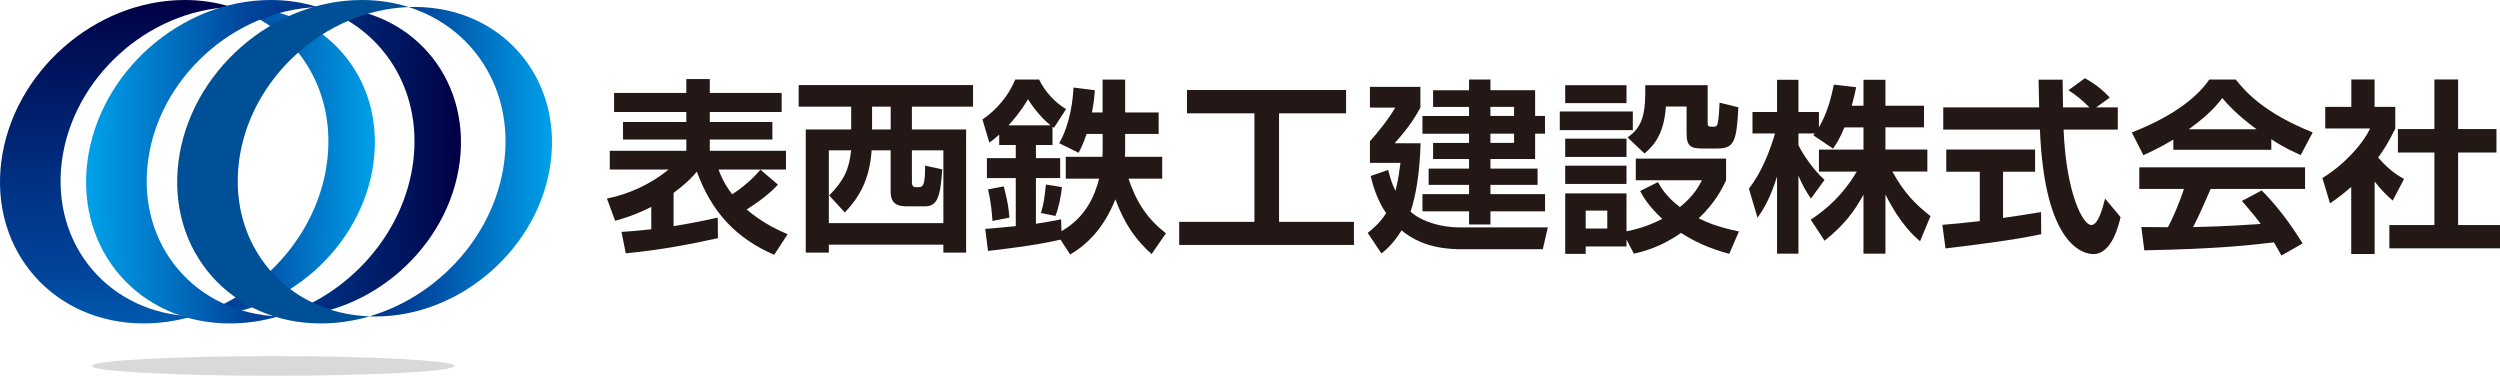 <svg width="346" height="52" viewBox="0 0 346 52" fill="none" xmlns="http://www.w3.org/2000/svg">
<g clip-path="url(#clip0_714_3959)">
<path d="M107.142 35.263C101.88 32.987 98.481 29.349 96.446 23.75C96.061 24.21 95.18 25.257 93.225 26.691V31.296C96.24 30.809 98.202 30.375 99.335 30.118L99.362 32.961C95.73 33.776 91.058 34.651 86.605 35.059L86.015 32.092C87.3 32.013 88.255 31.941 90.137 31.73V28.632C87.97 29.73 86.293 30.243 85.133 30.553L84 27.48C87.121 26.842 90.057 25.487 92.536 23.46H84.391V20.875H94.988V19.316H86.227V16.882H94.988V15.5H84.987V12.862H94.988V10.941H98.235V12.862H108.183V15.5H98.235V16.882H106.897V19.316H98.235V20.875H108.779V23.46H99.448C99.653 24.026 100.117 25.303 101.33 26.888C101.741 26.632 103.597 25.428 105.247 23.487L107.672 25.559C105.916 27.428 103.802 28.684 103.338 28.987C105.194 30.572 107.023 31.572 109.011 32.414L107.155 35.257L107.142 35.263Z" fill="#231815"/>
<path d="M134.665 14.763H126.209V17.915H133.711V34.961H130.563V33.862H114.71V34.961H111.516V17.915H117.805V14.763H110.535V11.77H134.665V14.763ZM114.71 20.803V30.882H130.563V20.803H126.209V25.283C126.209 25.618 126.361 25.895 126.646 25.895H127.216C127.786 25.895 128.038 25.46 128.038 22.928L130.41 23.441C130.152 27.23 129.741 28.559 128.011 28.559H125.586C124.399 28.559 123.266 28.355 123.266 26.513V20.809H120.635C120.35 25.033 118.779 27.46 116.924 29.408L114.757 27.053C116.818 24.954 117.514 23.447 117.799 20.809H114.704L114.71 20.803ZM120.695 14.763V17.915H123.273V14.763H120.695Z" fill="#231815"/>
<path d="M146.766 33.164C143.645 33.934 137.793 34.625 136.739 34.724L136.355 31.678C137.256 31.599 138.184 31.553 140.583 31.296V24.645H136.587V21.882H140.583V20.066H138.29V18.632C137.647 19.217 137.336 19.447 136.925 19.73L135.971 16.533C137.8 15.329 139.609 13.257 140.51 11.007H143.811C144.613 12.671 146.024 14.204 147.548 15.099L145.872 17.684C145.801 17.632 145.733 17.581 145.666 17.533V20.066H143.373V21.882H146.727V24.645H143.373V30.967C144.997 30.737 146.031 30.507 146.853 30.355L146.906 31.993C150.332 30.046 151.545 27 152.115 24.724H147.502V21.704H152.578C152.578 21.474 152.605 21.191 152.605 20.888V18.533H150.385C149.894 19.993 149.61 20.507 149.278 21.145L146.594 19.816C147.575 18.125 148.397 15.493 148.576 12.112L151.538 12.493C151.485 13.237 151.412 13.98 151.127 15.566H152.598V11.013H155.72V15.566H160.359V18.533H155.72V20.835C155.72 20.941 155.693 21.526 155.693 21.704H160.849V24.724H156.184C157.29 28.053 158.841 30.329 161.366 32.296L159.378 35.164C157.317 33.322 155.667 31.118 154.374 27.592C153.758 29.053 152.181 32.862 148.112 35.217L146.773 33.171L146.766 33.164ZM138.926 25.796C139.443 27.921 139.569 28.48 139.702 30.118L137.356 30.579C137.303 29.684 137.177 28.072 136.739 26.204L138.933 25.796H138.926ZM145.401 17.349C144.732 16.835 143.413 15.559 142.28 13.743C141.219 15.487 140.166 16.71 139.576 17.349H145.401ZM146.972 25.895C146.892 26.921 146.534 28.763 146.071 29.888L144.063 29.48C144.447 28.25 144.526 27.585 144.758 25.54L146.978 25.895H146.972Z" fill="#231815"/>
<path d="M164.282 12.46H186.297V15.684H177.019V30.704H187.384V33.901H163.202V30.704H173.613V15.684H164.282V12.46Z" fill="#231815"/>
<path d="M214.218 31.474L213.522 34.493H202.488C200.97 34.493 197.074 34.493 193.979 31.882C192.845 33.724 191.838 34.566 191.195 35.079L189.287 32.237C189.982 31.671 190.963 30.882 191.838 29.5C190.473 27.526 189.903 25.224 189.698 24.355L192.123 23.513C192.329 24.309 192.587 25.329 193.13 26.428C193.541 24.842 193.694 23.513 193.826 22.54H189.598V19.546C190.652 18.395 192.256 16.375 193.104 14.888H189.598V12.02H196.583V14.888C195.529 16.835 194.648 17.96 193.024 19.829H196.61C196.504 23.822 195.967 27.099 195.218 29.296C196.789 30.704 199.526 31.474 201.971 31.474H214.218ZM206.279 12.487H212.462V16.046H213.827V18.5H212.462V22.007H206.279V23.335H212.8V25.585H206.279V26.868H213.834V29.25H206.279V31.066H203.316V29.25H196.868V26.868H203.316V25.585H197.723V23.335H203.316V22.007H198.339V19.783H203.316V18.507H196.868V16.053H203.316V14.796H198.339V12.493H203.316V11.007H206.279V12.493V12.487ZM209.546 14.79H206.272V16.046H209.546V14.79ZM209.546 18.5H206.272V19.776H209.546V18.5Z" fill="#231815"/>
<path d="M215.875 15.428H225.981V18.013H215.875V15.428ZM216.624 11.796H225.107V14.276H216.624V11.796ZM216.624 19.191H225.107V21.724H216.624V19.191ZM225.107 33.138V34.112H219.46V35.138H216.624V26.77H225.107V32.013C225.955 31.835 227.764 31.474 230.057 30.296C228.049 28.428 227.3 27.02 226.989 26.434L229.461 25.204C229.845 25.895 230.621 27.25 232.503 28.658C234.511 27.02 235.18 25.665 235.545 24.947H226.392V21.954H238.891V24.974C238.374 26.026 237.447 27.993 235.101 30.217C236.386 30.855 237.963 31.474 240.667 32.033L239.329 35.132C237.831 34.724 235.306 33.954 232.648 32.237C229.812 34.23 227.393 34.822 226.127 35.105L225.093 33.132L225.107 33.138ZM216.624 22.928H225.107V25.46H216.624V22.928ZM219.46 29.145V31.625H222.449V29.145H219.46ZM225.259 19.013C227.4 17.526 227.758 15.684 227.705 11.796H236.34V16.993C236.34 17.533 236.419 17.533 237.215 17.533C237.626 17.533 237.705 17.25 237.758 16.895C237.884 16.204 237.937 15.408 237.99 14.21L240.595 14.849C240.336 19.632 240.025 20.553 237.632 20.553H235.644C234.073 20.553 233.424 20.296 233.424 18.48V14.743H230.561C230.302 18.48 228.99 20.066 227.599 21.243L225.253 19.02L225.259 19.013Z" fill="#231815"/>
<path d="M255.267 17.632C254.624 19.191 254.16 19.882 253.696 20.572L250.966 18.73C251.065 18.599 251.118 18.553 251.171 18.474H248.905V20.085C249.448 21.237 250.913 23.46 252.517 24.895L250.634 27.48C249.912 26.454 249.369 25.434 248.905 24.309V35.105H245.942V24.434C245.068 27.171 244.319 28.605 243.239 30.138L242.052 26.118C243.782 23.842 244.862 21.178 245.664 18.467H242.543V15.5H245.942V11.046H248.905V15.5H251.741V17.625C252.927 15.605 253.471 13.375 253.802 11.717L256.897 12.072C256.745 12.79 256.612 13.375 256.281 14.632H257.905V11.046H260.946V14.632H266.281V17.625H260.946V20.697H266.745V23.743H261.901C263.524 26.71 265.175 28.349 267.183 29.908L265.738 33.388C265.042 32.803 263.061 31.138 260.946 26.915V35.105H257.905V26.941C256.665 29.217 255.274 31.112 252.517 33.316L250.608 30.401C252.821 28.941 255.068 26.974 256.977 23.75H251.741V20.704H257.905V17.632H255.274H255.267Z" fill="#231815"/>
<path d="M268.82 31.118C270.318 30.993 271.756 30.862 274.002 30.605V23.77H269.363V20.697H281.657V23.77H277.223V30.165C279.417 29.855 281.087 29.579 282.478 29.342L282.505 32.414C278.893 33.184 273.969 33.822 269.257 34.382L268.82 31.105V31.118ZM290.113 14.868H293.102V17.941H285.6C285.958 26.717 288.257 31.145 289.437 31.145C290.365 31.145 290.981 28.921 291.346 27.487L293.486 30.046C293.228 31.171 292.274 35.164 289.722 35.164C288.357 35.164 282.969 34.013 282.326 17.941H268.946V14.868H282.22C282.194 14.151 282.141 11.566 282.141 11.026H285.467C285.467 11.434 285.494 13.23 285.52 14.868H289.179C288.251 13.921 287.323 13.151 286.269 12.487L288.562 10.822C289.848 11.54 290.961 12.382 291.989 13.507L290.106 14.862L290.113 14.868Z" fill="#231815"/>
<path d="M300.789 19.322C298.728 20.553 297.436 21.112 296.641 21.474L295.043 18.329C301.306 15.895 304.375 13.059 305.766 11.007H309.424C310.816 12.75 313.341 15.612 320.074 18.329L318.424 21.454C317.596 21.099 316.337 20.559 314.349 19.276V20.737H300.789V19.329V19.322ZM315.74 35.362C315.455 34.849 315.276 34.467 314.713 33.546C311.386 33.928 307.184 34.441 296.773 34.645L296.362 31.421C296.7 31.421 299.457 31.447 300.047 31.447C300.796 30.04 301.671 27.941 302.26 26.151H296.077V23.158H319.021V26.151H305.952C304.971 28.428 304.328 29.888 303.526 31.421C304.355 31.421 308.656 31.316 312.884 30.987C312.314 30.217 311.645 29.375 310.279 27.816L313.01 26.355C315.946 29.243 318.139 32.829 318.683 33.697L315.747 35.362H315.74ZM312.307 17.888C309.524 15.842 308.232 14.355 307.562 13.566C306.323 15.283 304.494 16.763 302.923 17.888H312.307Z" fill="#231815"/>
<path d="M328.63 35.158H325.409V25.868C324.097 27.02 323.216 27.632 322.474 28.145L321.42 24.638C324.329 22.875 326.96 20.033 328.021 17.783H321.811V14.79H325.423V11H328.644V14.79H331.507V17.783C330.605 19.625 329.936 20.724 329.134 21.803C330.758 23.671 331.917 24.309 332.719 24.77L331.149 27.763C330.373 27.072 329.525 26.276 328.65 25.125V35.158H328.63ZM336.928 11H340.201V17.862H345.51V21.112H340.201V31.145H346V34.368H330.685V31.145H336.921V21.112H331.871V17.862H336.921V11H336.928Z" fill="#231815"/>
<path d="M62.912 50.645C62.912 51.395 51.672 52.007 37.808 52.007C23.944 52.007 12.704 51.401 12.704 50.645C12.704 49.888 23.944 49.289 37.808 49.289C51.672 49.289 62.912 49.895 62.912 50.645Z" fill="#D9D9D9"/>
<path d="M8.555 22.382C10.02 10.816 20.445 1.395 32.049 0.98C30.041 0.342 27.867 0 25.561 0C13.115 0 1.749 10.02 0.179 22.382C-1.385 34.743 7.435 44.763 19.888 44.763C22.188 44.763 24.454 44.421 26.621 43.783C15.13 43.368 7.084 33.947 8.555 22.382Z" fill="url(#paint0_linear_714_3959)"/>
<path d="M32.851 0.961C32.586 0.961 32.314 0.974 32.049 0.98C40.923 3.783 46.55 12.303 45.27 22.382C43.992 32.461 36.205 40.98 26.622 43.783C26.887 43.796 27.152 43.803 27.417 43.803C39.333 43.803 50.214 34.211 51.712 22.382C53.217 10.553 44.767 0.961 32.851 0.961Z" fill="url(#paint1_linear_714_3959)"/>
<path d="M20.471 22.382C21.936 10.816 32.367 1.395 43.965 0.98C41.957 0.342 39.783 0 37.483 0C25.031 0 13.665 10.02 12.095 22.382C10.531 34.743 19.352 44.763 31.804 44.763C34.104 44.763 36.364 44.421 38.537 43.783C27.046 43.368 19 33.947 20.471 22.382Z" fill="url(#paint2_linear_714_3959)"/>
<path d="M44.767 0.961C44.502 0.961 44.23 0.974 43.965 0.98C52.839 3.783 58.465 12.303 57.186 22.382C55.907 32.461 48.12 40.98 38.537 43.783C38.802 43.796 39.067 43.803 39.332 43.803C51.248 43.803 62.13 34.211 63.628 22.382C65.126 10.553 56.682 0.961 44.767 0.961Z" fill="url(#paint3_linear_714_3959)"/>
<path d="M33.07 22.382C34.534 10.816 44.965 1.395 56.563 0.98C54.555 0.342 52.381 0 50.082 0C37.629 0 26.264 10.02 24.7 22.382C23.129 34.743 31.956 44.763 44.409 44.763C46.709 44.763 48.968 44.421 51.142 43.783C39.651 43.368 31.605 33.947 33.076 22.382H33.07Z" fill="url(#paint4_linear_714_3959)"/>
<path d="M57.365 0.961C57.093 0.961 56.828 0.974 56.563 0.98C65.437 3.783 71.063 12.303 69.784 22.382C68.505 32.461 60.718 40.98 51.135 43.783C51.4 43.796 51.665 43.803 51.931 43.803C63.846 43.803 74.728 34.211 76.226 22.382C77.724 10.553 69.281 0.961 57.365 0.961Z" fill="url(#paint5_linear_714_3959)"/>
</g>
<defs>
<linearGradient id="paint0_linear_714_3959" x1="16.024" y1="-0.105" x2="16.024" y2="66.401" gradientUnits="userSpaceOnUse">
<stop stop-color="#000045"/>
<stop offset="0.1" stop-color="#000E56"/>
<stop offset="0.41" stop-color="#003487"/>
<stop offset="0.57" stop-color="#00449B"/>
<stop offset="1" stop-color="#00A0E9"/>
</linearGradient>
<linearGradient id="paint1_linear_714_3959" x1="8.383" y1="22.382" x2="51.885" y2="22.382" gradientUnits="userSpaceOnUse">
<stop stop-color="#000045"/>
<stop offset="0.1" stop-color="#000E56"/>
<stop offset="0.41" stop-color="#003487"/>
<stop offset="0.57" stop-color="#00449B"/>
<stop offset="1" stop-color="#00A0E9"/>
</linearGradient>
<linearGradient id="paint2_linear_714_3959" x1="63.635" y1="22.382" x2="12.327" y2="22.382" gradientUnits="userSpaceOnUse">
<stop stop-color="#000045"/>
<stop offset="0.1" stop-color="#000E56"/>
<stop offset="0.41" stop-color="#003487"/>
<stop offset="0.57" stop-color="#00449B"/>
<stop offset="1" stop-color="#00A0E9"/>
</linearGradient>
<linearGradient id="paint3_linear_714_3959" x1="63.634" y1="22.382" x2="12.326" y2="22.382" gradientUnits="userSpaceOnUse">
<stop stop-color="#000045"/>
<stop offset="0.1" stop-color="#000E56"/>
<stop offset="0.41" stop-color="#003487"/>
<stop offset="0.57" stop-color="#00449B"/>
<stop offset="1" stop-color="#00A0E9"/>
</linearGradient>
<linearGradient id="paint4_linear_714_3959" x1="40.539" y1="0" x2="40.539" y2="0" gradientUnits="userSpaceOnUse">
<stop stop-color="#000045"/>
<stop offset="0.1" stop-color="#000E56"/>
<stop offset="0.41" stop-color="#003487"/>
<stop offset="0.57" stop-color="#00449B"/>
<stop offset="1" stop-color="#00A0E9"/>
</linearGradient>
<linearGradient id="paint5_linear_714_3959" x1="32.897" y1="22.382" x2="76.405" y2="22.382" gradientUnits="userSpaceOnUse">
<stop stop-color="#000045"/>
<stop offset="0.1" stop-color="#000E56"/>
<stop offset="0.41" stop-color="#003487"/>
<stop offset="0.57" stop-color="#00449B"/>
<stop offset="1" stop-color="#00A0E9"/>
</linearGradient>
<clipPath id="clip0_714_3959">
<rect width="346" height="52" fill="white"/>
</clipPath>
</defs>
</svg>
